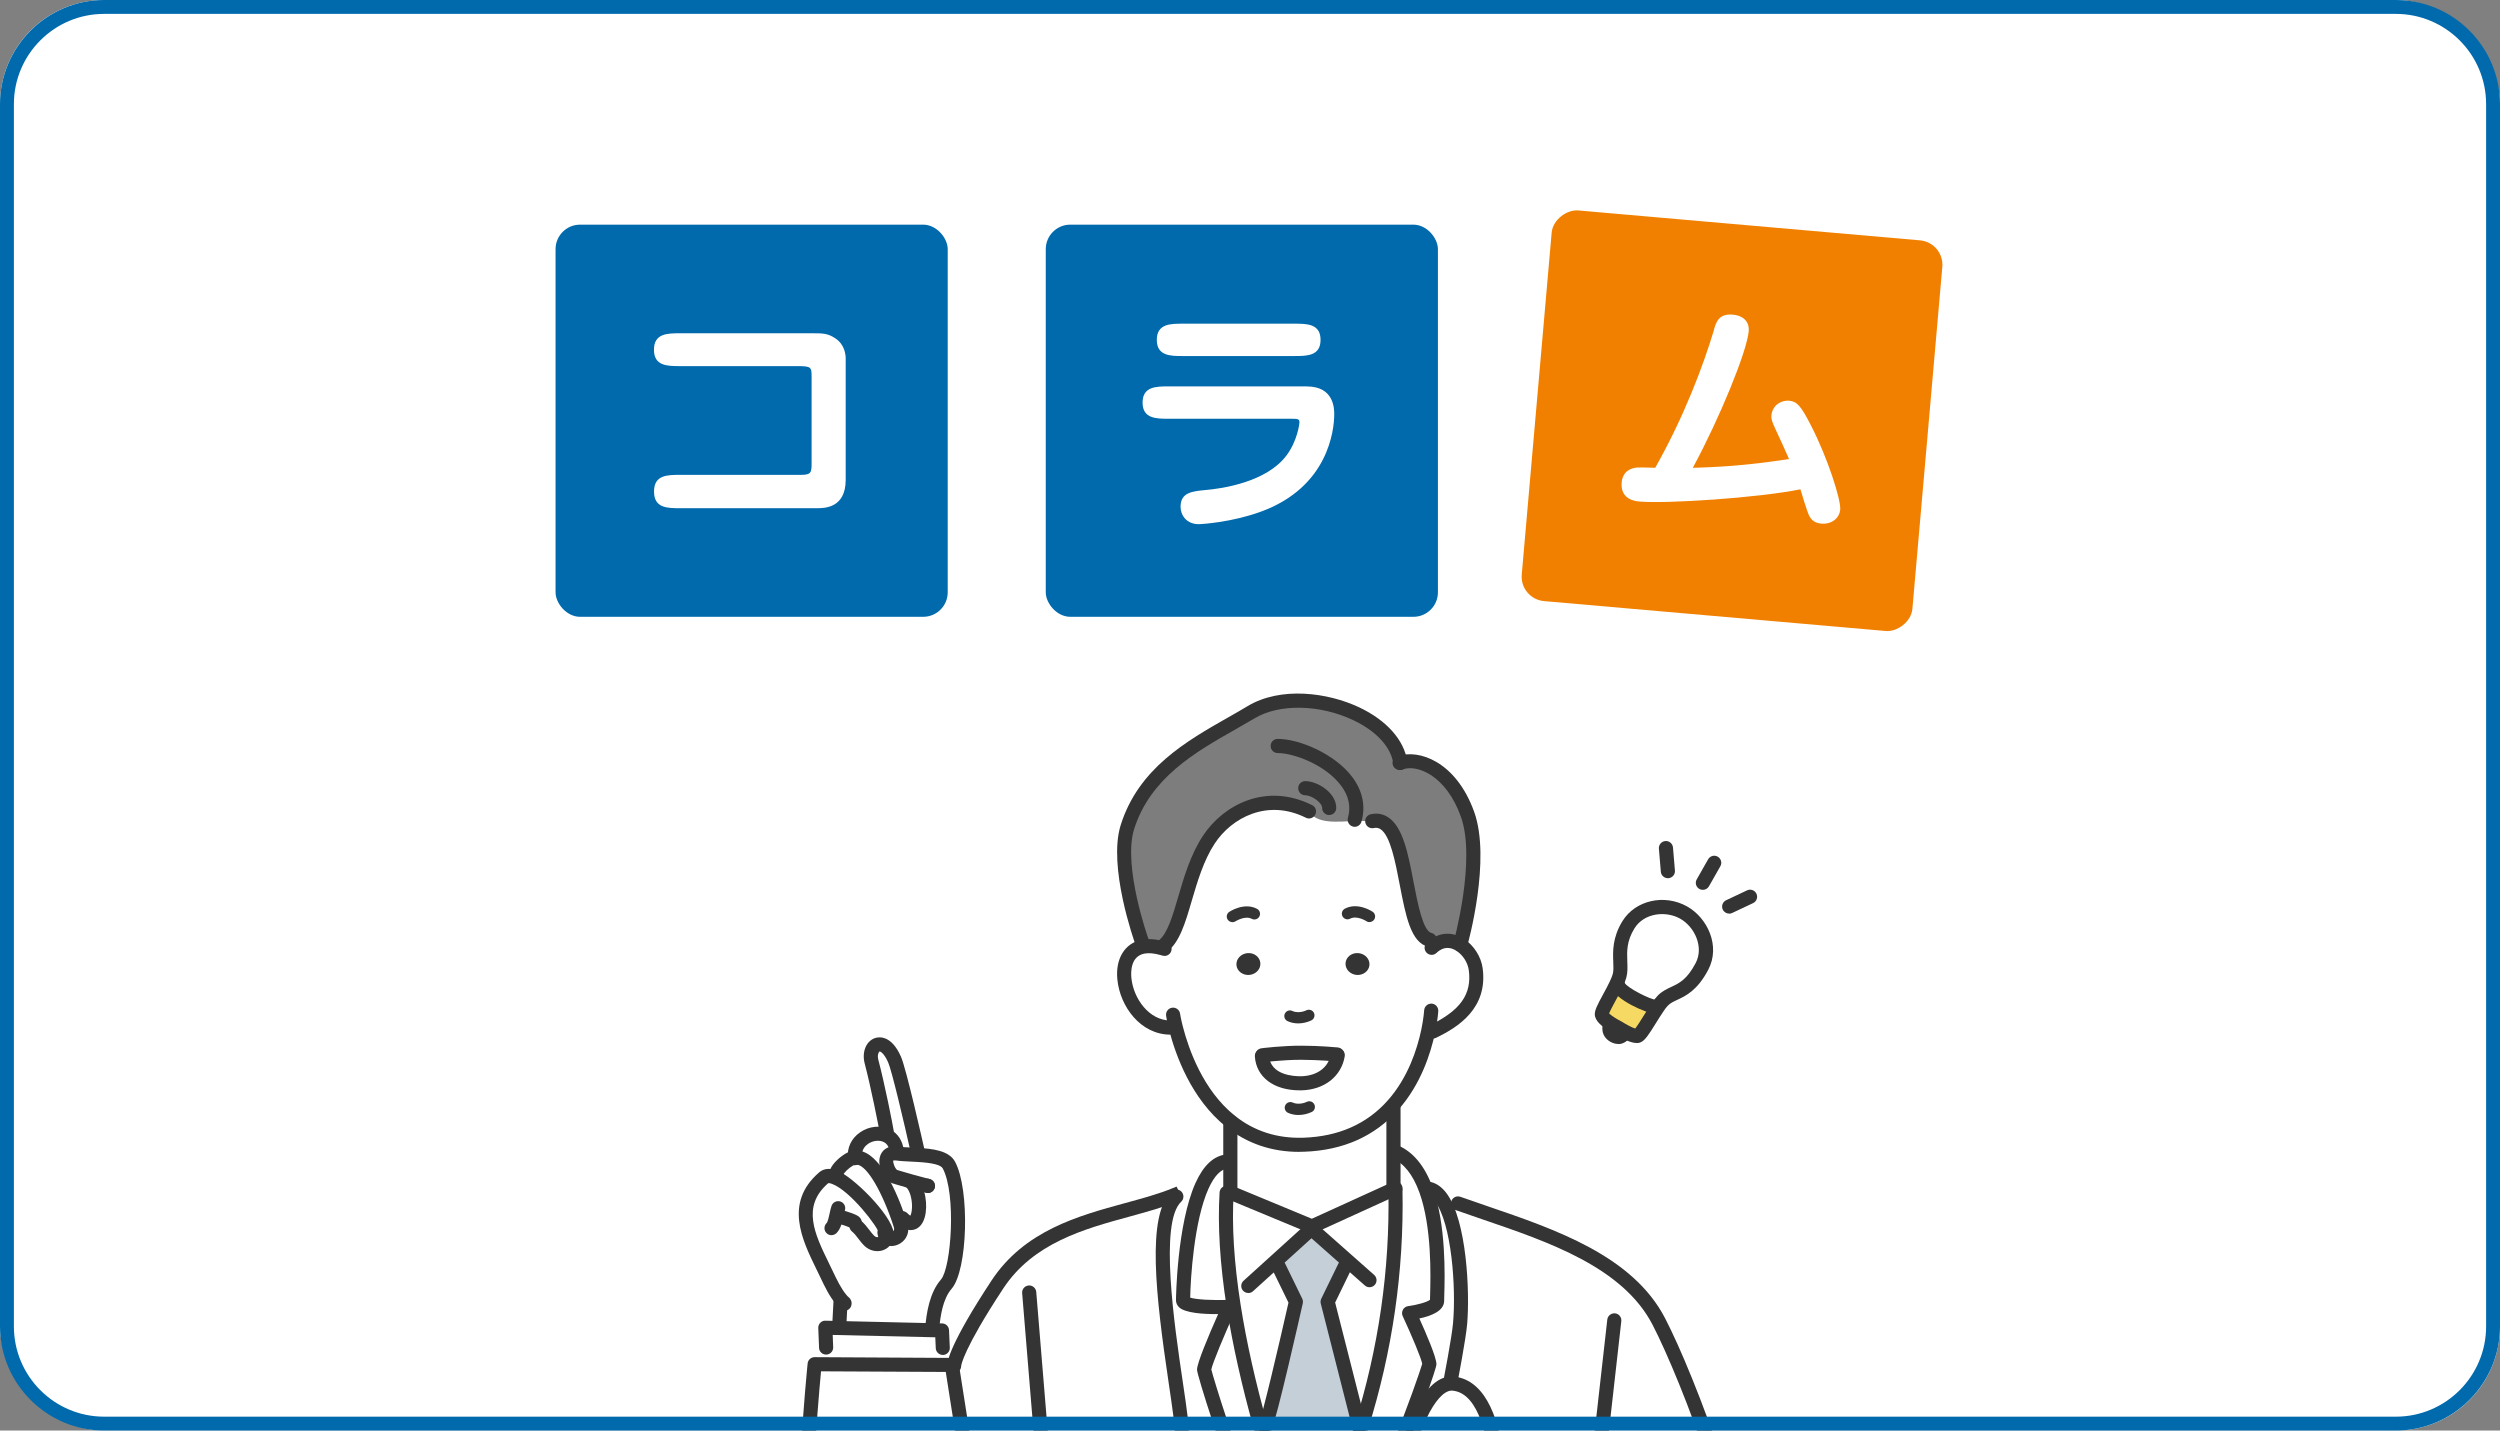 <?xml version="1.0" encoding="UTF-8"?>
<svg id="_レイヤー_1" data-name="レイヤー 1" xmlns="http://www.w3.org/2000/svg" width="360" height="206" xmlns:xlink="http://www.w3.org/1999/xlink" viewBox="0 0 360 206">
  <rect x="0" y="0" width="360" height="206" fill="#808080" stroke="none"/>
  <defs>
    <style>
      .cls-1 {
        fill: #343434;
      }

      .cls-1, .cls-2, .cls-3, .cls-4, .cls-5, .cls-6, .cls-7, .cls-8 {
        stroke-width: 0px;
      }

      .cls-2 {
        fill: #006aad;
      }

      .cls-3 {
        fill: #f28000;
      }

      .cls-9 {
        clip-path: url(#clippath);
      }

      .cls-4 {
        fill: none;
      }

      .cls-5 {
        fill: #7d7d7d;
      }

      .cls-6 {
        fill: #c4cfd7;
      }

      .cls-7 {
        fill: #fff;
      }

      .cls-8 {
        fill: #f5d962;
      }
    </style>
    <clipPath id="clippath">
      <rect class="cls-4" x="91.1" y="92.67" width="170" height="113.33"/>
    </clipPath>
  </defs>
  <rect class="cls-7" width="360" height="206" rx="15" ry="15"/>
  <g>
    <g>
      <rect class="cls-2" x="80" y="32.35" width="56.47" height="56.47" rx="3.53" ry="3.53"/>
      <path class="cls-7" d="M116.88,47.99c1.59,0,2.33,0,3.42.74,1.38.92,1.48,2.4,1.48,2.93v17.43c0,4.09-3.07,4.09-4.16,4.09h-19.66c-1.87,0-3.78,0-3.78-2.4s1.91-2.4,3.78-2.4h17.36c1.48,0,1.55-.32,1.55-1.69v-12.35c0-1.48,0-1.62-2.12-1.62h-16.8c-1.84,0-3.78,0-3.78-2.36s1.94-2.37,3.78-2.37h18.92Z"/>
    </g>
    <g>
      <rect class="cls-2" x="150.59" y="32.35" width="56.47" height="56.47" rx="3.53" ry="3.53"/>
      <path class="cls-7" d="M188.21,55.65c3.92,0,3.92,3.28,3.92,3.99,0,2.4-.92,10.48-10.48,14.01-4.2,1.55-8.54,1.83-9.04,1.83-1.73,0-2.61-1.27-2.61-2.51,0-2.08,1.73-2.22,3.53-2.4,2.54-.21,8.86-1.16,11.72-4.98,1.55-2.05,1.87-4.55,1.87-4.76,0-.49-.21-.53-1.13-.53h-17.68c-1.8,0-3.78,0-3.78-2.33s1.98-2.33,3.78-2.33h19.91ZM186.38,46.61c1.8,0,3.78,0,3.78,2.33s-1.98,2.33-3.78,2.33h-16.06c-1.76,0-3.74,0-3.74-2.33s1.98-2.33,3.74-2.33h16.06Z"/>
    </g>
    <g>
      <rect class="cls-3" x="221.18" y="32.35" width="56.47" height="56.47" rx="3.53" ry="3.53" transform="translate(167.32 303.77) rotate(-85)"/>
      <path class="cls-7" d="M246.8,47.48c.34-1.1.7-2.35,2.71-2.17,1.72.15,2.41,1.2,2.31,2.36-.26,2.95-4.18,12.53-8.06,19.7,3.23-.11,7.32-.25,13.86-1.27-.53-1.22-1.39-3.1-1.96-4.32-.42-.92-.62-1.37-.58-1.93.14-1.58,1.51-2.24,2.53-2.15,1.12.1,1.68.64,3.19,3.61,2.36,4.57,4.31,10.65,4.19,12.06-.11,1.3-1.29,2.16-2.73,2.03-1.27-.11-1.62-.89-1.83-1.33-.15-.3-1.04-3.1-1.17-3.61-6.1,1.24-19.38,2.1-23.18,1.76-.53-.05-2.78-.24-2.56-2.77.06-.63.35-1.6,1.45-1.96.55-.2.83-.21,3.38-.13,4.15-7.36,6.87-14.56,8.47-19.88Z"/>
    </g>
  </g>
  <g class="cls-9">
    <g>
      <path class="cls-7" d="M242.43,131.4c2.6,1.45,4.14,4.95,2.65,7.77-2.13,4.04-4.22,3.45-5.63,4.91-.25.26-.54.63-.82,1.06l-.21-.15c-1.14-.07-5.12-2.01-5.42-3.14l-.26-.12c.21-.45.38-.87.48-1.23.49-1.8-.7-4.16,1.28-7.35,1.63-2.64,5.31-3.22,7.93-1.76Z"/>
      <path class="cls-7" d="M196.59,118.26h1.02c5.65-1.23,4.15,16.1,8.28,17.08l.26.71-5.08,1.88-.32.12c-.67-2.01-2.95-2.67-4.86-2.71-2.43-.05-5.04.63-5.36,3.38h-.15s-6.04.05-6.04.05l-.06.02c-.41-2.58-2.95-3.23-5.33-3.18-1.8.03-3.92.62-4.73,2.38l-.27-.11-6.27-1.59h-.28c2.98-2.17,3.13-9.99,6.66-15.36,2.82-4.3,8.49-7.03,14.43-4.07l.04-.02c1.27,2.36,5.74,1.19,8.06,1.43Z"/>
      <path class="cls-7" d="M184.34,139.44c.06,3.01-1.39,5.31-5.05,5.46-4.4.17-5.51-3.06-5.39-5.51.02-.54.14-1.01.32-1.41.8-1.76,2.92-2.35,4.73-2.38,2.38-.05,4.92.6,5.33,3.18.04.2.06.42.06.66ZM179.91,140.39c.95-.09,1.66-.86,1.58-1.73-.08-.87-.92-1.5-1.86-1.41-.95.09-1.66.86-1.58,1.73.07.86.91,1.49,1.86,1.41Z"/>
      <path class="cls-7" d="M200.96,139.14c.11,2.44-1,5.68-5.4,5.51-3.66-.15-5.11-2.44-5.05-5.46,0-.16.02-.32.03-.47.32-2.75,2.93-3.43,5.36-3.38,1.91.04,4.18.7,4.86,2.71.11.32.19.69.2,1.09ZM197.19,138.98c.08-.87-.63-1.64-1.58-1.73-.95-.09-1.78.54-1.86,1.41-.08.87.63,1.64,1.58,1.73.95.08,1.78-.55,1.86-1.41Z"/>
      <path class="cls-7" d="M169.36,148.11l-.8-.13c-6.35,0-9.17-10.61-3.96-11.65.75-.15,1.66-.11,2.75.21l.07-.26h.28l6.27,1.59.27.11c-.19.41-.3.88-.32,1.41-.11,2.44.99,5.68,5.39,5.51,3.66-.15,5.11-2.44,5.05-5.46,0-.24-.02-.45-.06-.66l.06-.02,6.04-.06h.15c-.02.15-.03.32-.03.48-.06,3.01,1.39,5.3,5.05,5.46,4.4.17,5.52-3.06,5.4-5.51-.02-.4-.09-.76-.2-1.09l.32-.12,5.08-1.88.42-.15.11.15c1.22-.84,2.51-.68,3.57,0,1.18.75,2.08,2.14,2.26,3.55.59,4.56-2.31,7.1-6.18,8.95l-.67-.07c-.59,2.82-1.95,7.15-5.04,10.64-2.73,3.08-6.8,5.52-12.87,5.73-4.46.15-7.9-1.26-10.54-3.37-4.88-3.89-7.03-10.17-7.85-13.36ZM192.64,151.95l-.1-.12s-2.48-.24-5.13-.24c-2.65,0-5.61.37-5.61.37l-.09.13c.19,2.62,2.55,3.98,5.67,3.92,2.78-.06,4.86-1.63,5.26-4.04Z"/>
      <path class="cls-7" d="M192.54,151.83l.1.12c-.41,2.41-2.49,3.98-5.26,4.04-3.12.06-5.48-1.29-5.67-3.92l.09-.13s2.96-.37,5.61-.37c2.66,0,5.13.24,5.13.24Z"/>
      <path class="cls-7" d="M200.65,165.86v5.4l-11.75,5.35-11.75-4.88v-.38s.02-1.88.02-4.11c0-2.01,0-4.3,0-5.74l.02-.02c2.64,2.11,6.08,3.53,10.54,3.37,6.08-.2,10.14-2.65,12.87-5.73l.03.03v6.71Z"/>
      <path class="cls-7" d="M169.86,171.8c.56-.38,2.5-.97,2.96-1.21l.27.12c-2.37,5.26-2.74,14.77-2.74,16.5,0,1.25,6.64.95,6.64.95,0,0-3.61,7.98-3.61,9.06,0,.4,3.44,11.7,7.29,21.19l.05.23-8.42,1.71c-.14.03-.27.08-.37.15l-.36-1.46c2.46-.52,4.4-2.58,4.64-5.22.3-3.23-2.09-6.1-5.32-6.39-.24-.02-.47-.03-.71-.02l-.03-.79c.45-3.35-5.77-29.66-.76-34.34l-.11-.27c.19-.07.38-.15.57-.24v.02Z"/>
      <path class="cls-7" d="M177.64,188.07l-.64.1s-6.64.3-6.64-.95c0-1.73.37-11.24,2.74-16.5.89-1.97,2.06-3.33,3.6-3.48h.48c0,2.23,0,4.11,0,4.11v.38s-.53.05-.53.05c-.32,5.07.13,10.68,1.01,16.29Z"/>
      <path class="cls-7" d="M185.25,217.25l.1.46-4.61.94-.05-.23c-3.86-9.5-7.29-20.79-7.29-21.19,0-1.09,3.61-9.06,3.61-9.06l.64-.1c.96,6.08,2.41,12.16,3.92,17.53,1.28,4.53,2.59,8.55,3.68,11.65Z"/>
      <path class="cls-7" d="M183.56,181.72l.56.63,1.67,3.43.82,1.68s-3.7,16.42-4.43,17.98l-.62.17c-1.51-5.37-2.96-11.44-3.92-17.53-.88-5.61-1.32-11.23-1.01-16.29l.52-.05,11.75,4.88-.07.32-5.28,4.78Z"/>
      <path class="cls-7" d="M231.04,232.79l-.09-.63-4.71-21.62c-.12-.62-.73-1.02-1.36-.89l-9.17,1.87-.13-.62c-.55-5.92-2.39-11.35-6.37-11.67-.13,0-.26,0-.39,0v-.11s1.23-6.4,1.41-8.54c.45-5.13-.19-14.67-2.77-18.14l.16-.09c.69.17,1.56.69,2.32.9v.02c10.26,3.67,23.82,7.16,28.92,17.02,3.91,7.55,13.01,30.68,15.38,50v.98l-35.54-.11v-.77l10.56-5.13-.24-.48s-.24-1.82,2.01-2.01Z"/>
      <path class="cls-8" d="M238.42,145l.21.15c-1.06,1.53-2.23,3.74-2.77,3.99-.63.29-2.87-1.15-2.87-1.15,0,0-2.31-1.16-2.33-1.92-.02-.61,1.3-2.66,2.08-4.32l.26.12c.3,1.12,4.28,3.06,5.42,3.14Z"/>
      <path class="cls-7" d="M215.58,210.9l.13.62-5.86,1.19-.04-.2s-.63-3.18-3.35-3.73l-4.02.81v-.05c.57-2.12,1.28-4.15,2.1-5.83,1.23-2.57,2.7-4.35,4.28-4.48.13-.02.26-.02.39,0,3.98.32,5.82,5.75,6.37,11.67Z"/>
      <path class="cls-5" d="M188.54,116.83l-.04.02c-5.94-2.96-11.61-.24-14.43,4.07-3.53,5.37-3.68,13.19-6.66,15.36l-.07.26c-1.09-.32-2-.36-2.75-.21l-.15-.73s-3.87-10.79-2.09-16.49c2.85-9.06,11.53-12.78,17.81-16.55,7.03-4.22,20.44.11,21.49,7.26,2.63-.93,7.31.87,9.67,7.41,2.39,6.63-1.04,18.79-1.04,18.79l-.02.02c-1.06-.68-2.35-.84-3.57,0l-.11-.15-.42.15-.26-.71c-4.13-.98-2.63-18.31-8.28-17.09h-1.02c-2.31-.24-6.79.93-8.06-1.42Z"/>
      <path class="cls-7" d="M207.47,172.45c2.58,3.47,3.22,13.01,2.77,18.14-.18,2.14-1.42,8.54-1.42,8.54v.11c-1.58.13-3.04,1.91-4.27,4.48-.81,1.68-1.53,3.71-2.1,5.83v.05s-1.44.3-1.44.3l-.05-.24c2.81-6.9,4.87-12.92,4.87-13.19,0-1.1-2.92-7.37-2.92-7.37,0,0,4.03-.51,4.03-1.76,0-1.67.54-10.04-1.58-15.94l.47-.17c.62.15,1.17.59,1.65,1.23Z"/>
      <path class="cls-7" d="M205.35,171.39c2.13,5.91,1.58,14.28,1.58,15.94,0,1.25-4.03,1.76-4.03,1.76,0,0,2.92,6.27,2.92,7.37,0,.27-2.05,6.29-4.87,13.19l.05.24-6.93,1.41-.02-.1c.7-1.85,1.35-3.74,1.96-5.69,3.22-10.27,5.17-21.74,4.93-34.11v-.28l-.29.13v-5.4h.19c2.17.9,3.58,2.99,4.5,5.53Z"/>
      <path class="cls-7" d="M194.22,181.7l-5.39-4.77.07-.32,11.75-5.35.29-.13v.28c.24,12.37-1.71,23.84-4.93,34.11l-.28-.09-4.57-17.98,2.49-5.11.57-.64Z"/>
      <path class="cls-1" d="M195.62,137.25c.95.09,1.66.86,1.58,1.73-.08.86-.91,1.49-1.86,1.41-.95-.09-1.66-.86-1.58-1.73.08-.87.91-1.5,1.86-1.41Z"/>
      <path class="cls-6" d="M195.74,205.43l.28.09c-.61,1.94-1.26,3.83-1.96,5.69l.02.1-4.81.97c-2.05,1.51-1.73,4.9-1.73,4.9l.02.08-2.21.45-.1-.46c-1.09-3.09-2.4-7.12-3.68-11.65l.62-.17c.73-1.55,4.43-17.98,4.43-17.98l-.82-1.68-1.67-3.43-.56-.63,5.28-4.78,5.39,4.77-.57.64-2.49,5.11,4.57,17.98Z"/>
      <path class="cls-1" d="M181.49,138.66c.08.87-.63,1.64-1.58,1.73-.95.08-1.79-.55-1.86-1.41-.08-.87.63-1.64,1.58-1.73.94-.09,1.78.54,1.86,1.41Z"/>
      <path class="cls-7" d="M137.39,196.66c0-.17.13-2.43,6.22-11.69,6.2-9.42,17.92-9.77,25.68-12.95l.11.27c-5.01,4.69,1.2,30.99.76,34.34l.03.79c-2.94.07-5.42,2.34-5.69,5.34-.29,3.23,2.1,6.1,5.33,6.39.6.06,1.19.02,1.75-.11l.36,1.46c-.4.25-.63.72-.53,1.2l3.92,18.81v.54l-59.29-.17v-.48c-1.28-19.75,1.27-43.97,1.27-43.97h1.66s17.08.1,17.08.1h1.02s.02.16.02.16l.3-.05Z"/>
      <path class="cls-7" d="M127.65,178.13c.73.76,2.56-.09,2.05-1.7-.08-.25-.19-.59-.33-.99l.57-.03c2.66,2.75,3.15-3.24,1.32-5.13l.03-.13c-1.06-.3-2.14-.62-2.49-.74-1.06-.37-2.1-3.62.29-3.31h.03c.82.12,1.91.14,3.01.2,1.93.11,3.91.35,4.5,1.45,2.1,3.91,1.53,14.98-.37,17.15-1.41,1.62-1.84,4.16-2.05,6.53v.11l-13.39-.31v-.16l.19-3.79.15-.13c-.97-1.11-1.69-2.72-2.32-4.04-2.13-4.42-4.99-9.41-.24-13.52.38-.33.93-.33,1.57-.09,2.79,1.03,7.29,6.57,7.48,8.08.02.19.02.38-.02.54Z"/>
      <path class="cls-7" d="M136.06,195.59v.95s-17.09-.09-17.09-.09v-2.49h0l-.11-2.77,1.99.05,13.39.31,1.43.03.11,2.52h.23c0,.5.06.98.06,1.49Z"/>
      <path class="cls-7" d="M132.17,165.88l-.02.42c-1.1-.06-2.19-.08-3.01-.2h-.03l.03-.32c-.14-1.15-.7-1.87-1.42-2.23l.06-.13c-.24-1.5-1.41-7.29-2.27-10.56-.6-2.31,1.67-4.02,3.31-.32.75,1.67,3.35,13.33,3.35,13.33Z"/>
      <path class="cls-7" d="M131.26,170.28c1.83,1.88,1.34,7.88-1.32,5.13l-.57.03c-1.02-2.9-3.54-9.04-6.26-8.74-.28-2.66,2.72-4.1,4.61-3.14.72.36,1.28,1.08,1.42,2.23l-.03.32c-2.39-.31-1.36,2.94-.29,3.31.34.12,1.43.44,2.49.74l-.03.13Z"/>
      <path class="cls-7" d="M123.1,166.7c2.72-.3,5.25,5.84,6.26,8.74.14.4.25.74.33.99.51,1.61-1.32,2.46-2.05,1.7.03-.15.04-.34.02-.54-.19-1.51-4.69-7.05-7.48-8.08l.25-.6c.27-.76,1.25-1.58,1.93-1.97.25-.14.5-.22.74-.24Z"/>
      <path class="cls-1" d="M254.25,241.32c-.51,0-.94-.38-1.01-.89-2.28-18.64-11.07-41.54-15.27-49.66-4.28-8.28-14.97-11.93-24.4-15.15-1.36-.46-2.68-.92-3.96-1.37-.53-.19-.8-.77-.61-1.3s.77-.8,1.3-.61c1.27.45,2.59.9,3.93,1.36,9.79,3.35,20.9,7.14,25.55,16.14,4.26,8.23,13.17,31.45,15.48,50.35.07.56-.33,1.06-.89,1.13-.04,0-.08,0-.12,0Z"/>
      <path class="cls-1" d="M137.39,197.69c-.56,0-1.01-.47-1.01-1.03,0-.6.46-3.24,6.39-12.25,4.74-7.2,12.47-9.32,19.3-11.18,2.47-.68,4.81-1.31,6.84-2.15.2-.07.36-.14.52-.21l.44.92.37.95c-.19.08-.38.16-.58.24-2.12.87-4.51,1.52-7.05,2.22-6.48,1.77-13.82,3.78-18.14,10.34-5.81,8.83-6.05,11.07-6.06,11.16,0,.56-.45,1-1.02,1Z"/>
      <path class="cls-1" d="M186.99,160.56c-.55,0-1.08-.11-1.53-.32-.4-.19-.58-.68-.38-1.08.19-.4.68-.58,1.08-.39.53.25,1.37.21,2.03-.11.41-.19.89-.02,1.08.39.19.41.02.89-.39,1.08-.6.28-1.26.43-1.9.43Z"/>
      <path class="cls-1" d="M200.66,172.74c-.56,0-1.02-.45-1.02-1.02v-12.58c0-.56.45-1.02,1.02-1.02s1.02.45,1.02,1.02v12.58c0,.56-.45,1.02-1.02,1.02Z"/>
      <path class="cls-1" d="M177.16,172.36h0c-.56,0-1.01-.46-1.01-1.02,0,0,0-1.88,0-4.11,0-2.02,0-4.3,0-5.74,0-.56.45-1.02,1.02-1.02s1.02.45,1.02,1.02c0,1.45,0,3.73,0,5.75,0,2.22,0,4.11,0,4.11,0,.56-.46,1.01-1.02,1.01Z"/>
      <path class="cls-1" d="M187.17,157.01c-3.73,0-6.26-1.89-6.47-4.86-.04-.56.38-1.04.94-1.08.57-.04,1.05.38,1.09.94.2,2.84,3.61,2.98,4.63,2.97,2.32-.05,3.96-1.28,4.28-3.2.09-.55.62-.93,1.17-.83.55.09.93.62.83,1.17-.49,2.89-2.94,4.81-6.24,4.89-.08,0-.16,0-.23,0Z"/>
      <path class="cls-1" d="M181.79,152.97c-.5,0-.94-.38-1.01-.89-.07-.56.32-1.06.88-1.13.12-.02,3.06-.38,5.74-.37,2.67,0,5.12.24,5.23.25.56.05.97.55.91,1.11-.05.56-.54.96-1.11.91-.02,0-2.47-.23-5.04-.24h-.08c-2.53,0-5.37.35-5.4.36-.04,0-.09,0-.13,0Z"/>
      <path class="cls-1" d="M116.04,241.43c-.53,0-.98-.41-1.01-.95-1.27-19.61,1.25-43.9,1.27-44.14.05-.52.49-.91,1.01-.91h0l19.76.11c.5,0,.92.37,1,.86l.02.15,5.8,36.99c.09.55-.29,1.07-.85,1.16-.55.09-1.07-.29-1.16-.85l-5.69-36.29h-.15s-17.81-.09-17.81-.09c-.44,4.59-2.29,25.6-1.17,42.88.04.56-.39,1.04-.95,1.08-.02,0-.04,0-.07,0Z"/>
      <path class="cls-1" d="M170.16,207.65s-.09,0-.14,0c-.56-.07-.95-.58-.87-1.14.11-.83-.36-3.97-.85-7.3-1.87-12.62-3.24-24.23.41-27.65.41-.38,1.05-.36,1.43.05.38.41.36,1.05-.05,1.44-3.17,2.97-.97,17.86.22,25.87.66,4.44.99,6.81.85,7.87-.07.51-.5.88-1,.88Z"/>
      <path class="cls-1" d="M208.82,200.14c-.06,0-.13,0-.19-.02-.55-.11-.91-.64-.8-1.19.01-.06,1.24-6.37,1.41-8.43.45-5.12-.21-14.28-2.57-17.45-.24-.33-.63-.74-1.08-.86-.54-.14-.87-.69-.74-1.23.14-.54.69-.88,1.23-.74.83.21,1.57.75,2.22,1.61,2.92,3.92,3.37,14.2,2.97,18.83-.18,2.16-1.38,8.38-1.44,8.64-.09.49-.52.82-1,.82Z"/>
      <path class="cls-1" d="M215.58,211.92c-.52,0-.96-.39-1.01-.92-.29-3.12-1.4-10.42-5.44-10.75-.05,0-.11,0-.18,0-1.08.09-2.34,1.51-3.49,3.91-.75,1.55-1.45,3.51-2.04,5.66-.15.54-.7.86-1.25.71-.54-.15-.86-.71-.71-1.25.62-2.27,1.37-4.35,2.17-6.01,1.54-3.2,3.26-4.89,5.11-5.05.14-.02.33-.02.54,0,4,.33,6.59,4.8,7.31,12.59.05.56-.36,1.05-.92,1.11-.03,0-.06,0-.1,0Z"/>
      <path class="cls-1" d="M185.25,218.26c-.42,0-.81-.26-.96-.68-.92-2.63-2.31-6.79-3.7-11.71-1.76-6.26-3.09-12.2-3.95-17.65-.97-6.22-1.31-11.77-1.02-16.52.04-.56.52-.98,1.08-.95.56.03.99.52.95,1.08-.29,4.6.05,10,1,16.07.84,5.37,2.16,11.22,3.9,17.41,1.37,4.87,2.75,8.99,3.66,11.59.19.53-.09,1.11-.62,1.29-.11.04-.23.06-.34.06Z"/>
      <path class="cls-1" d="M194.06,212.22c-.12,0-.24-.02-.36-.07-.53-.2-.79-.78-.59-1.31.68-1.8,1.33-3.7,1.94-5.63,3.46-11.01,5.1-22.38,4.88-33.78-.01-.56.44-1.02,1-1.03.54-.02,1.02.44,1.03,1,.22,11.63-1.45,23.21-4.98,34.43-.62,1.97-1.28,3.9-1.98,5.74-.15.41-.54.66-.95.66Z"/>
      <path class="cls-1" d="M180.68,219.44c-.4,0-.78-.24-.94-.63-3.71-9.14-7.37-20.83-7.37-21.57,0-.97,1.69-4.96,3.04-8.01-2.15.02-4.75-.16-5.62-.98-.29-.28-.45-.64-.45-1.02,0-.11.12-10.92,2.83-16.92,1.15-2.53,2.64-3.9,4.43-4.07.55-.05,1.05.36,1.11.91s-.36,1.05-.91,1.11c-1.01.1-1.94,1.07-2.77,2.89-2.09,4.63-2.6,13.03-2.64,15.71.81.27,3.24.42,5.58.31.37-.01.69.15.89.44.2.29.23.67.08.99-1.62,3.58-3.34,7.7-3.51,8.6.31,1.3,3.49,11.69,7.21,20.85.21.52-.04,1.11-.56,1.32-.13.05-.25.07-.38.07Z"/>
      <path class="cls-1" d="M200.96,210.67c-.13,0-.26-.02-.38-.08-.52-.21-.77-.8-.56-1.32,2.7-6.63,4.53-11.99,4.78-12.88-.13-.79-1.54-4.13-2.81-6.87-.14-.29-.12-.63.03-.92.16-.28.44-.48.76-.52,1.33-.17,2.76-.59,3.14-.91,0-.2,0-.46.02-.77.07-2.65.26-9.67-1.54-14.67-.93-2.58-2.25-4.24-3.93-4.94-.52-.22-.76-.81-.55-1.33.22-.52.81-.76,1.33-.55,2.23.93,3.93,2.99,5.07,6.12,1.93,5.36,1.74,12.67,1.66,15.42-.01.38-.02.67-.02.87,0,1.46-1.87,2.18-3.57,2.54,1.01,2.23,2.46,5.6,2.46,6.59,0,.68-2.63,7.91-4.94,13.57-.16.39-.54.63-.94.63Z"/>
      <path class="cls-1" d="M188.91,177.63c-.13,0-.26-.03-.39-.08l-11.75-4.88c-.52-.21-.76-.81-.55-1.33.21-.52.81-.76,1.33-.55l11.35,4.71,11.64-5.3c.51-.23,1.11,0,1.34.52.23.51,0,1.11-.52,1.34l-.29.13-11.74,5.35c-.13.06-.28.09-.42.09Z"/>
      <path class="cls-1" d="M205.9,136.36c-.08,0-.16,0-.24-.03-2.5-.59-3.23-4.43-4.09-8.88-.64-3.34-1.36-7.12-2.78-8.05-.29-.19-.59-.24-.97-.16-.55.12-1.09-.23-1.21-.78-.12-.55.23-1.09.78-1.21.92-.2,1.77-.05,2.52.45,2.13,1.41,2.87,5.27,3.65,9.36.57,2.95,1.34,6.99,2.56,7.28.55.13.88.68.75,1.22-.11.47-.53.78-.99.78Z"/>
      <path class="cls-1" d="M210.28,137.04c-.09,0-.18-.01-.28-.04-.54-.15-.85-.71-.7-1.25.03-.12,3.31-11.93,1.06-18.17-2.12-5.9-6.25-7.54-8.37-6.79-.53.19-1.11-.09-1.29-.62-.19-.53.09-1.11.62-1.29,2.97-1.04,8.34.75,10.96,8.02,2.47,6.86-.87,18.9-1.02,19.41-.13.45-.53.74-.98.74Z"/>
      <path class="cls-1" d="M201.54,110.88c-.37,0-.73-.21-.91-.56-.25-.5-.05-1.11.45-1.36.18-.09.38-.14.57-.14.56,0,1.02.45,1.02,1.02,0,.48-.34.89-.79.99-.11.04-.22.06-.33.06ZM201.99,110.78h0Z"/>
      <path class="cls-1" d="M167.41,137.3c-.31,0-.62-.14-.82-.42-.33-.45-.23-1.09.22-1.42,1.28-.93,2.05-3.56,2.86-6.34.83-2.85,1.78-6.07,3.55-8.76,2.92-4.45,9.08-7.74,15.73-4.42.5.25.71.86.45,1.36-.25.5-.86.71-1.36.45-5.53-2.76-10.68,0-13.12,3.72-1.61,2.44-2.5,5.51-3.3,8.22-.95,3.26-1.78,6.07-3.62,7.41-.18.13-.39.19-.6.19Z"/>
      <path class="cls-1" d="M191.41,117.37c-.56,0-1.02-.45-1.02-1.02,0-.79-1.53-1.83-2.43-1.83-.56,0-1.02-.45-1.02-1.02s.45-1.02,1.02-1.02c1.75,0,4.46,1.66,4.46,3.86,0,.56-.45,1.02-1.02,1.02Z"/>
      <path class="cls-1" d="M195.08,119.06c-.09,0-.19-.01-.28-.04-.54-.15-.85-.72-.7-1.25.46-1.61.12-3.18-1.01-4.67-2.27-3-6.82-4.66-9.1-4.66-.56,0-1.02-.45-1.02-1.02s.45-1.02,1.02-1.02c3.18,0,8.25,2.2,10.72,5.47,1.51,2,1.97,4.23,1.34,6.45-.13.45-.53.74-.98.74Z"/>
      <path class="cls-1" d="M164.44,136.62c-.42,0-.81-.26-.96-.67-.16-.45-3.97-11.18-2.1-17.14,2.57-8.17,9.45-12.08,15.52-15.53.95-.54,1.87-1.06,2.74-1.59,4.78-2.87,11.53-1.98,16.09.17,3.95,1.87,6.47,4.71,6.93,7.81,0,.05.01.1.01.15,0,.56-.45,1.02-1.02,1.02-.53,0-.96-.4-1.01-.91-.37-2.4-2.48-4.67-5.78-6.23-4.82-2.28-10.64-2.39-14.18-.27-.89.53-1.83,1.06-2.79,1.61-5.74,3.26-12.25,6.96-14.58,14.37-1.66,5.31,2.04,15.74,2.08,15.84.19.53-.08,1.11-.61,1.3-.11.04-.23.06-.34.06Z"/>
      <path class="cls-1" d="M187.09,165.87c-3.99,0-7.52-1.21-10.52-3.6-5.06-4.03-7.31-10.44-8.2-13.9-.33-1.27-.45-2.08-.45-2.11-.08-.55.3-1.07.86-1.15.55-.08,1.07.3,1.15.85,0,0,.11.74.41,1.9.83,3.21,2.9,9.16,7.5,12.82,2.78,2.22,6.11,3.28,9.87,3.15,5.04-.17,9.13-1.98,12.15-5.39,2.89-3.27,4.21-7.34,4.81-10.18.34-1.65.41-2.77.41-2.78.03-.56.52-.98,1.07-.96.56.03.99.51.96,1.07,0,.05-.07,1.27-.45,3.08-.65,3.08-2.09,7.51-5.28,11.11-3.4,3.84-7.98,5.88-13.6,6.07-.23,0-.46.01-.69.01Z"/>
      <path class="cls-1" d="M168.55,148.99c-4.3,0-7.27-4.04-7.65-7.95-.3-2.98,1.07-5.22,3.49-5.71.97-.19,2.05-.11,3.23.23.08.01.24.06.4.11.53.18.82.75.64,1.29-.18.53-.75.82-1.29.64-.08-.03-.17-.05-.25-.07-.94-.27-1.7-.33-2.34-.21-1.95.39-1.95,2.59-1.86,3.51.29,2.94,2.53,6.12,5.63,6.12.56,0,1.02.45,1.02,1.02s-.45,1.02-1.02,1.02Z"/>
      <path class="cls-1" d="M206.34,149.56c-.38,0-.74-.21-.92-.58-.24-.51-.03-1.11.48-1.35,4.38-2.1,6.06-4.46,5.61-7.9-.14-1.1-.86-2.23-1.8-2.82-.59-.38-1.48-.68-2.45-.02-.16.11-.28.21-.38.31-.4.4-1.04.4-1.44,0s-.4-1.04,0-1.44c.19-.19.41-.37.67-.55,1.45-1,3.16-1,4.69-.01,1.43.91,2.5,2.59,2.71,4.27.74,5.71-3.5,8.44-6.75,9.99-.14.07-.29.1-.44.1Z"/>
      <path class="cls-1" d="M186.95,147.37c-.55,0-1.09-.11-1.55-.33-.4-.19-.58-.68-.38-1.08.19-.4.68-.58,1.08-.38.54.26,1.37.22,2.03-.1.41-.19.89-.02,1.08.38.19.4.02.89-.38,1.08-.59.28-1.25.43-1.88.43Z"/>
      <path class="cls-1" d="M197.21,132.79c-.15,0-.31-.04-.45-.14-.03-.02-1.37-.87-2.34-.36-.4.21-.89.06-1.1-.34-.21-.4-.06-.89.34-1.1,1.85-.98,3.91.38,4,.44.37.25.47.75.22,1.13-.16.23-.41.36-.68.36Z"/>
      <path class="cls-1" d="M177.47,132.79c-.26,0-.52-.13-.68-.36-.25-.37-.15-.87.22-1.12.09-.06,2.16-1.42,4-.44.4.21.55.7.34,1.1-.21.4-.7.55-1.1.34-.97-.51-2.32.35-2.34.36-.14.09-.29.13-.45.13Z"/>
      <path class="cls-1" d="M179.75,186.19c-.28,0-.55-.11-.75-.33-.38-.42-.34-1.06.07-1.43l9.09-8.24c.38-.35.97-.35,1.36,0l8.36,7.4c.42.37.46,1.01.09,1.43-.37.42-1.02.46-1.43.09l-7.69-6.8-8.42,7.63c-.19.18-.44.26-.68.26Z"/>
      <path class="cls-1" d="M195.74,206.45c-.45,0-.87-.31-.98-.77l-4.57-17.97c-.06-.23-.03-.48.07-.69l2.49-5.11c.25-.5.85-.71,1.36-.47.5.25.71.85.47,1.36l-2.32,4.77,4.48,17.61c.14.54-.19,1.1-.73,1.23-.08.02-.17.03-.25.03Z"/>
      <path class="cls-1" d="M182.18,206.45c-.15,0-.29-.03-.43-.1-.51-.24-.72-.84-.49-1.35.49-1.04,2.85-11.08,4.28-17.42l-2.34-4.79c-.25-.5-.04-1.11.47-1.36.51-.25,1.11-.04,1.36.47l2.49,5.11c.1.21.13.44.08.67-.38,1.69-3.74,16.58-4.5,18.19-.17.37-.54.58-.92.58Z"/>
      <path class="cls-1" d="M133.62,171.79c-.18,0-.37-.05-.53-.15-.46-.24-.68-.8-.48-1.28.21-.52.79-.78,1.31-.57.13.05.33.17.43.27.39.4.38,1.04-.02,1.44-.2.19-.45.29-.71.29Z"/>
      <path class="cls-1" d="M134.22,192.46s-.06,0-.09,0c-.56-.05-.97-.54-.92-1.1.2-2.31.64-5.21,2.29-7.11,1.48-1.69,2.23-12.31.25-16.01-.26-.49-1.5-.8-3.66-.92-.32-.02-.63-.03-.94-.05-.76-.04-1.49-.07-2.11-.16-.03,0-.05,0-.07,0-.2-.03-.3,0-.33,0-.1.23.23,1.17.54,1.36.12.04.63.2,2.39.7,1.46.4,2.06.56,2.19.59.49.07.88.49.88,1.01,0,.56-.45,1.02-1.01,1.02-.18,0-.25,0-2.61-.65-2.09-.6-2.44-.72-2.56-.76-1.19-.42-2.1-2.34-1.77-3.73.21-.87.96-1.73,2.48-1.55.04,0,.07,0,.1,0,.53.08,1.23.11,1.96.15.31.01.64.03.96.05,2.13.12,4.47.38,5.34,1.99,2.15,4,1.83,15.63-.5,18.3-1.27,1.46-1.63,3.95-1.8,5.95-.05.53-.49.93-1.01.93Z"/>
      <path class="cls-1" d="M132.17,166.9c-.46,0-.88-.32-.99-.79-1.04-4.65-2.77-11.98-3.29-13.14-.61-1.37-1.16-1.58-1.23-1.56-.1.04-.37.48-.18,1.2.89,3.36,2.06,9.19,2.29,10.65.09.55-.29,1.08-.84,1.16-.56.09-1.08-.29-1.17-.84-.23-1.43-1.38-7.16-2.25-10.46-.42-1.63.21-3.19,1.47-3.63.52-.18,2.34-.53,3.75,2.65.77,1.72,3.15,12.32,3.42,13.52.12.55-.22,1.09-.77,1.21-.07.02-.15.02-.22.02Z"/>
      <path class="cls-1" d="M123.11,167.8c-.53,0-.97-.41-1.01-.93,0-.03,0-.05,0-.08-.15-1.51.49-2.87,1.76-3.74,1.32-.91,3.01-1.06,4.32-.4,1.1.54,1.8,1.61,1.97,3.01.07.56-.33,1.06-.89,1.13-.56.07-1.06-.33-1.13-.89-.09-.71-.38-1.2-.86-1.44-.65-.33-1.57-.22-2.26.25-.38.26-.99.85-.89,1.87,0,0,0,.01,0,.02,0,.06.01.12.01.17,0,.56-.45,1.02-1.01,1.02Z"/>
      <path class="cls-1" d="M131.16,177.14c-.64,0-1.3-.34-1.96-1.02-.39-.4-.38-1.05.02-1.44.4-.39,1.05-.38,1.44.02.2.2.34.31.43.36.1-.18.22-.58.24-1.22.03-1.14-.3-2.34-.8-2.85-.39-.4-.38-1.05.02-1.44.4-.39,1.05-.38,1.44.02,1.3,1.34,1.65,4.04,1.17,5.73-.37,1.3-1.13,1.67-1.56,1.77-.15.04-.3.06-.44.06Z"/>
      <path class="cls-1" d="M128.36,179.43c-.55,0-1.07-.2-1.45-.6-.3-.3-.5-.73-.56-1.23-.06-.56.34-1.06.89-1.12.56-.07,1.06.34,1.12.89,0,.03.17,0,.29-.12.07-.08.16-.22.07-.51-.08-.24-.19-.58-.32-.97-1.71-4.89-3.84-8.24-5.19-8.06-.11.01-.23.05-.36.12-.63.36-1.32,1.02-1.46,1.41-.19.53-.77.81-1.29.62-.53-.19-.81-.77-.62-1.29.4-1.15,1.69-2.12,2.38-2.51.38-.21.76-.33,1.14-.37,3.19-.37,5.75,4.92,7.32,9.41.14.41.26.76.34,1.02.38,1.19-.04,2.35-1.07,2.96-.39.23-.82.35-1.23.35Z"/>
      <path class="cls-1" d="M119.74,177.87c-.26,0-.53-.1-.73-.31-.39-.4-.38-1.04.02-1.44.18-.18.35-.98.44-1.41.08-.38.16-.74.27-1.06.18-.53.76-.81,1.29-.63.53.18.81.76.63,1.29-.07.2-.13.49-.2.81-.18.86-.38,1.83-1.01,2.45-.2.19-.45.29-.71.29Z"/>
      <path class="cls-1" d="M123.09,177.09c-.1,0-.21-.02-.31-.05-.18-.06-.34-.17-.46-.3-.22-.1-.66-.25-1.32-.46-.15-.05-.26-.08-.31-.1-.53-.19-.79-.78-.6-1.3.19-.52.78-.79,1.3-.6l.22.07c1.59.5,2.12.73,2.38,1.23.12.24.15.56.07.82-.14.43-.54.7-.97.7ZM122.43,176.79h0,0ZM122.12,175.77h0ZM122.12,175.77h0s0,0,0,0ZM122.12,175.77s0,0,0,0c0,0,0,0,0,0ZM122.12,175.77s0,0,0,0c0,0,0,0,0,0ZM122.12,175.76s0,0,0,0c0,0,0,0,0,0ZM122.12,175.76s0,0,0,0c0,0,0,0,0,0Z"/>
      <path class="cls-1" d="M121.64,188.74c-.1,0-.2-.02-.31-.05-.28-.09-.5-.29-.61-.54-.02-.02-.05-.04-.07-.06-.09-.09-.19-.2-.27-.31-.93-1.06-1.63-2.54-2.25-3.84l-.57-1.18c-2.08-4.26-4.66-9.56.39-13.93.46-.4,1.28-.77,2.59-.27,2.24.83,7.79,6.31,8.13,8.9.04.3.03.6-.03.88-.16.81-.74,1.45-1.54,1.71-.88.28-1.87.05-2.57-.6-.37-.35-.67-.74-.96-1.12-.29-.38-.57-.75-.86-.97-.44-.34-.52-.98-.18-1.42.34-.44.98-.52,1.42-.18.5.39.87.88,1.23,1.35.25.33.48.63.72.86.2.19.43.2.57.16.12-.04.15-.11.17-.18,0-.05.01-.12,0-.21-.16-1.04-4.23-6.3-6.83-7.26-.38-.14-.53-.11-.55-.1-3.87,3.36-1.94,7.32.1,11.51l.58,1.2c.56,1.18,1.2,2.52,1.98,3.42.07.09.11.13.14.16.67.5.61,1.07.52,1.37-.14.43-.54.71-.97.71Z"/>
      <path class="cls-1" d="M120.84,192.09s-.04,0-.05,0c-.56-.03-.99-.51-.96-1.07l.2-3.79c.03-.56.5-.98,1.07-.96.56.03.99.51.96,1.07l-.2,3.79c-.03.54-.48.96-1.01.96Z"/>
      <path class="cls-1" d="M150.03,209.35c-.52,0-.97-.4-1.01-.93l-1.83-22.21c-.05-.56.37-1.05.93-1.1.57-.05,1.05.37,1.1.93l1.83,22.21c.05.56-.37,1.05-.93,1.1-.03,0-.06,0-.08,0Z"/>
      <path class="cls-1" d="M230.66,207.2s-.08,0-.12,0c-.56-.06-.96-.57-.9-1.12l1.81-16.06c.06-.56.58-.95,1.12-.9.56.06.96.57.9,1.12l-1.81,16.06c-.06.52-.5.9-1.01.9Z"/>
      <path class="cls-1" d="M135.76,195.11c-.54,0-.99-.43-1.01-.97l-.07-1.57-14.77-.34.07,1.81c0,.56-.45,1.02-1.02,1.02s-1.02-.45-1.02-1.02v-.08l-.11-2.73c-.01-.28.09-.55.29-.75s.46-.32.75-.3l16.8.39c.53.01.97.44.99.97l.11,2.52c.03.56-.41,1.03-.97,1.06-.02,0-.03,0-.05,0Z"/>
      <path class="cls-1" d="M235.68,150.19c-.55,0-1.51-.24-3.19-1.33-1.87-.94-2.82-1.88-2.84-2.78-.02-.62.38-1.39,1.21-2.92.34-.62.69-1.27.96-1.85.21-.46.35-.8.42-1.06.12-.46.1-1.05.07-1.73-.06-1.48-.14-3.51,1.33-5.89,1.85-2.99,6.01-3.94,9.29-2.11,2.94,1.64,4.87,5.71,3.05,9.14-1.57,2.98-3.24,3.75-4.46,4.32-.55.26-.99.46-1.34.82-.2.2-.45.53-.7.92,0,0,0,.01-.01.02-.35.51-.72,1.1-1.07,1.67-1,1.61-1.51,2.39-2.11,2.66-.1.05-.28.13-.6.13ZM231.72,145.94c.29.29,1.03.78,1.72,1.13.03.02.07.03.1.05.69.44,1.52.87,1.93.99.3-.37.82-1.21,1.19-1.8.37-.59.75-1.21,1.12-1.74.33-.5.64-.9.93-1.2.61-.63,1.29-.94,1.94-1.25,1.12-.52,2.27-1.05,3.52-3.43,1.24-2.35-.18-5.26-2.24-6.41-2.04-1.14-5.17-.85-6.57,1.41-1.14,1.84-1.08,3.31-1.03,4.73.03.82.07,1.59-.14,2.35-.1.38-.27.82-.54,1.39-.3.64-.67,1.31-1.02,1.96-.33.61-.76,1.41-.92,1.81ZM238.63,145.14h0,0Z"/>
      <path class="cls-1" d="M238.42,146.01s-.04,0-.07,0c-1.21-.08-5.84-2.06-6.33-3.89-.15-.54.18-1.1.72-1.24.53-.14,1.07.16,1.23.68.4.71,3.63,2.36,4.51,2.42.56.04.98.52.95,1.08-.03.54-.48.95-1.01.95ZM233.98,141.6h0s0,0,0,0Z"/>
      <path class="cls-1" d="M233.01,150.33c-.32,0-.71-.08-1.13-.32-1.37-.8-1.29-2.22-.89-2.98.26-.5.87-.69,1.37-.43.49.26.69.86.44,1.35-.09.2-.02.24.1.31.08.05.12.05.12.05.25-.5.85-.72,1.35-.47.5.25.7.84.45,1.35-.07.14-.45.83-1.26,1.08-.15.05-.34.08-.55.08Z"/>
      <path class="cls-1" d="M245.21,128.14c-.17,0-.34-.04-.5-.13-.49-.28-.66-.9-.38-1.38l1.64-2.89c.28-.49.9-.66,1.38-.38.49.28.66.9.38,1.38l-1.64,2.89c-.19.33-.53.51-.88.51Z"/>
      <path class="cls-1" d="M249,131.56c-.38,0-.75-.22-.92-.58-.24-.51-.02-1.11.49-1.35l3.01-1.42c.51-.24,1.11-.02,1.35.49.24.51.02,1.11-.49,1.35l-3.01,1.42c-.14.07-.29.1-.43.1Z"/>
      <path class="cls-1" d="M240.17,126.46c-.52,0-.97-.4-1.01-.93l-.28-3.32c-.05-.56.37-1.05.93-1.1.56-.05,1.05.37,1.1.93l.28,3.32c.05.56-.37,1.05-.93,1.1-.03,0-.06,0-.08,0Z"/>
    </g>
  </g>
  <path class="cls-2" d="M345,2c7.17,0,13,5.83,13,13v176c0,7.17-5.83,13-13,13H15c-7.17,0-13-5.83-13-13V15C2,7.83,7.83,2,15,2h330M345,0H15C6.75,0,0,6.75,0,15v176c0,8.25,6.75,15,15,15h330c8.25,0,15-6.75,15-15V15c0-8.25-6.75-15-15-15h0Z"/>
</svg>